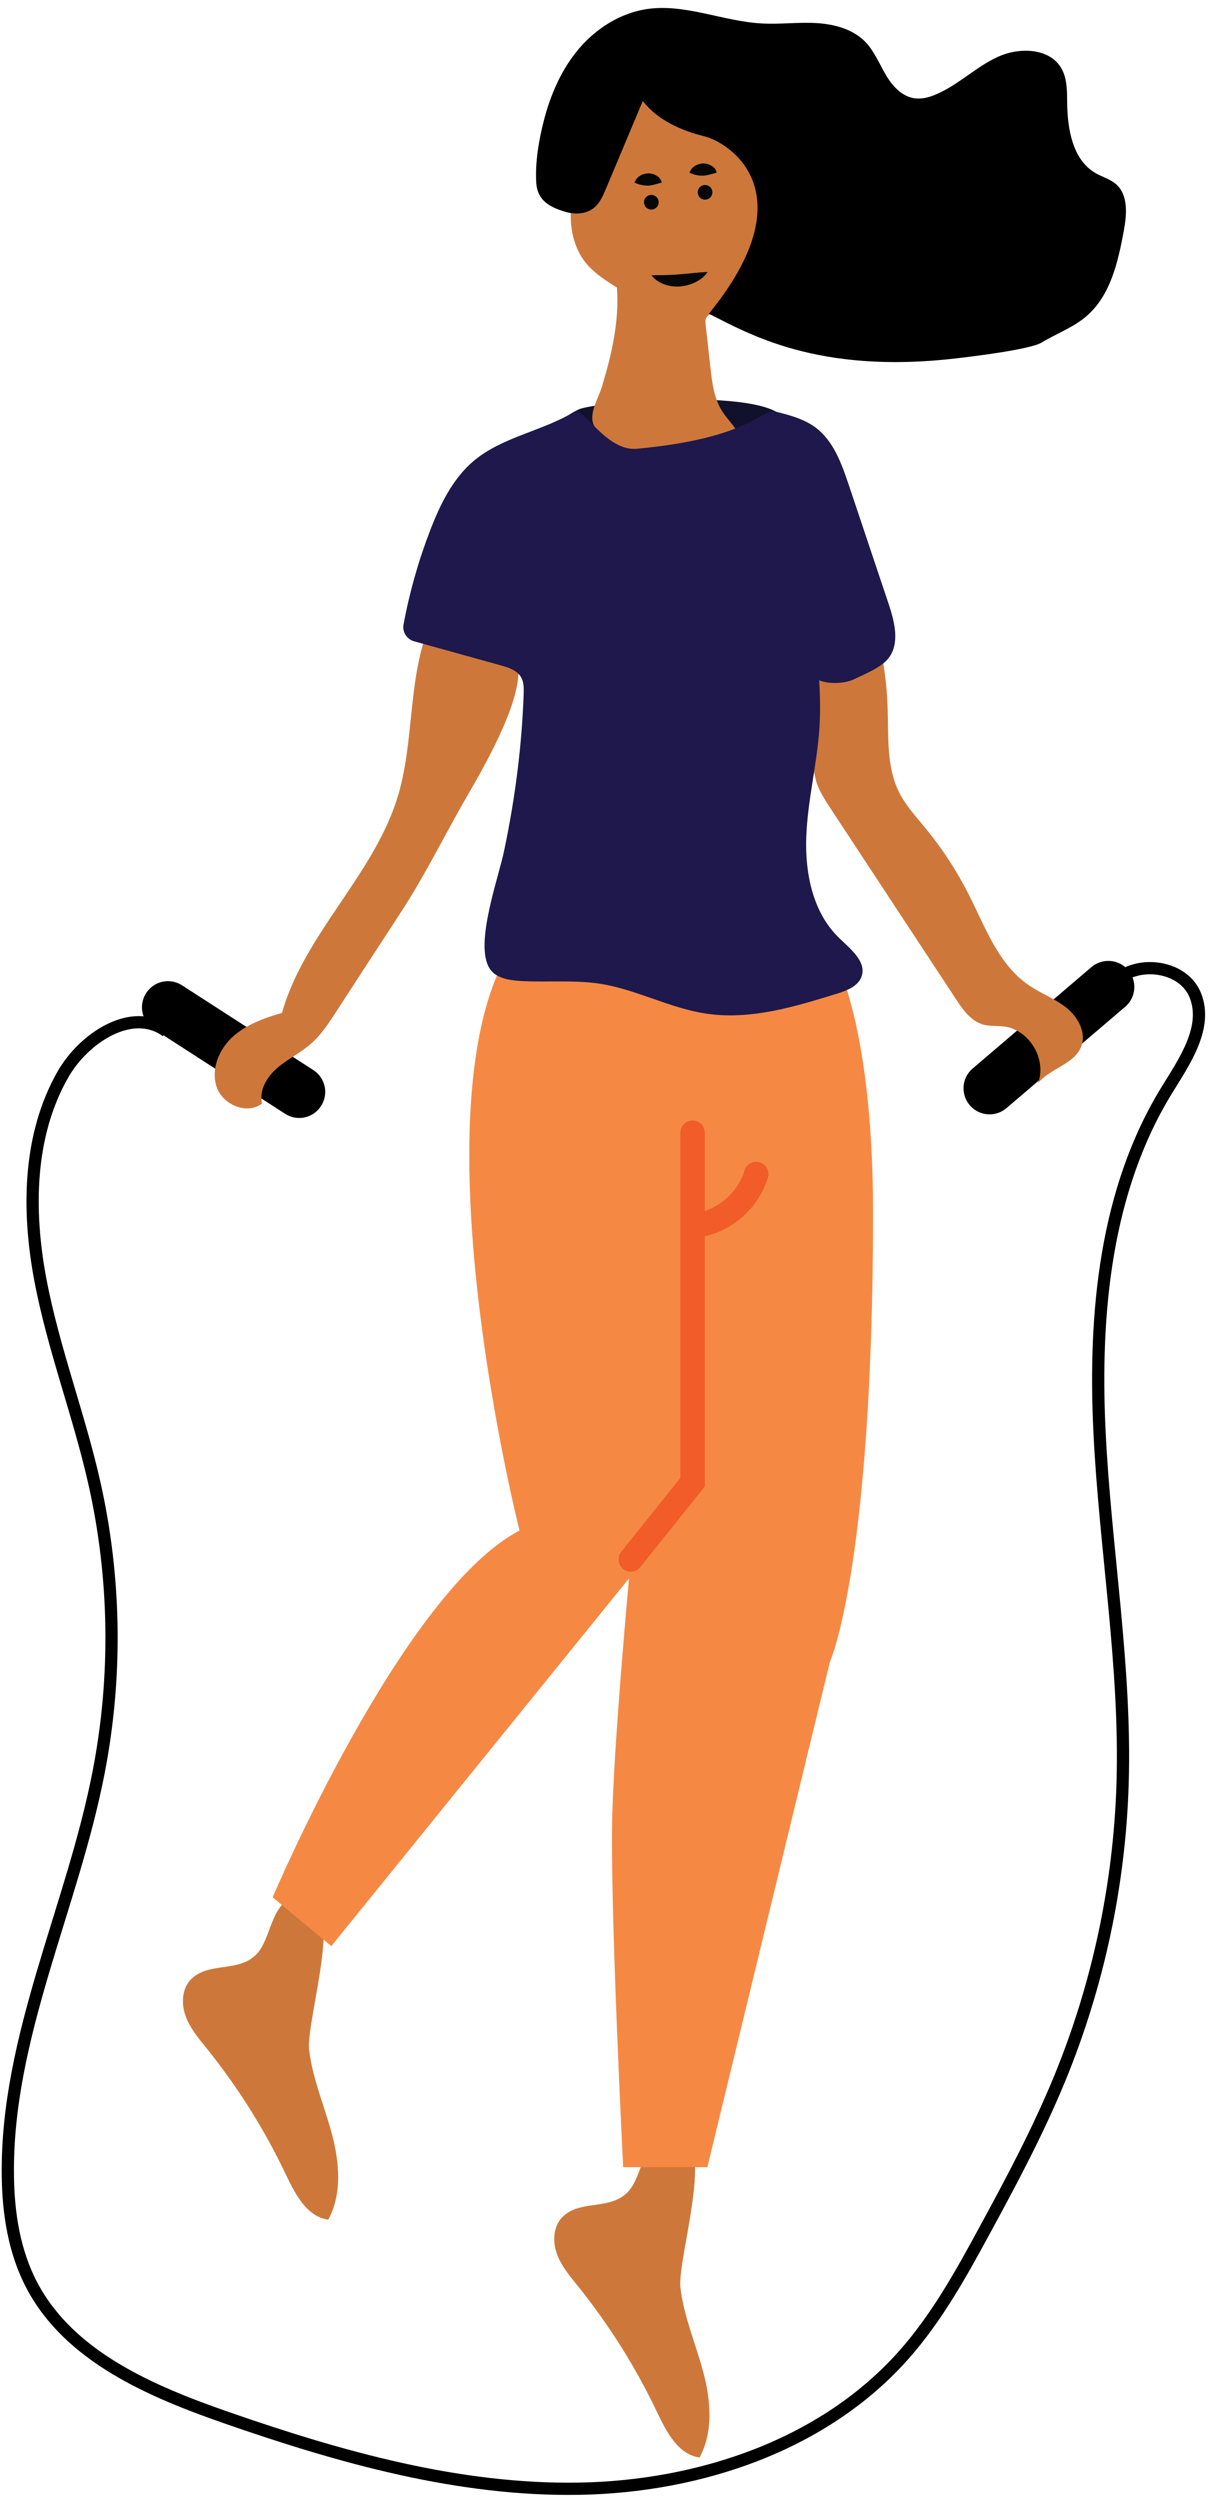 <svg width="78" height="161" viewBox="0 0 78 161" fill="none" xmlns="http://www.w3.org/2000/svg">
<path d="M12.306 127.459C11.715 128.058 11.668 129.027 11.951 129.816C12.235 130.604 12.787 131.258 13.315 131.912C15.317 134.403 17.036 137.13 18.407 140.023C19.006 141.284 19.763 142.75 21.142 142.94C22.041 141.292 21.867 139.267 21.387 137.454C20.906 135.641 20.141 133.891 19.913 132.031C19.668 130.036 22.608 121.35 19.187 122.075C17.375 122.461 17.54 124.826 16.492 125.874C15.341 127.033 13.425 126.324 12.306 127.459Z" fill="#CD783A"/>
<path d="M36.221 142.774C35.63 143.373 35.583 144.343 35.866 145.131C36.15 145.919 36.702 146.573 37.23 147.228C39.232 149.718 40.95 152.446 42.322 155.339C42.921 156.6 43.678 158.066 45.057 158.255C45.956 156.608 45.782 154.582 45.301 152.769C44.821 150.956 44.056 149.206 43.828 147.346C43.583 145.352 46.523 136.665 43.102 137.391C41.289 137.777 41.455 140.141 40.407 141.19C39.248 142.348 37.34 141.639 36.221 142.774Z" fill="#CD783A"/>
<path d="M18.36 71.723L9.91 66.269C9.13 65.764 8.909 64.732 9.414 63.951C9.918 63.171 10.951 62.95 11.731 63.455L20.181 68.909C20.961 69.414 21.182 70.446 20.677 71.227C20.173 72.007 19.14 72.228 18.36 71.723Z" fill="black"/>
<path d="M62.651 68.807L70.296 62.28C70.998 61.681 72.062 61.76 72.661 62.469C73.26 63.171 73.181 64.235 72.472 64.834L64.826 71.361C64.124 71.96 63.06 71.881 62.461 71.171C61.862 70.462 61.941 69.406 62.651 68.807Z" fill="black"/>
<path d="M43.536 71.802L42.117 99.666L21.339 125.323L17.563 122.178C17.563 122.178 25.903 102.504 33.462 98.562C33.462 98.562 25.588 67.396 34.408 59.206C34.408 59.206 42.747 64.716 53.452 61.098C53.452 61.098 56.242 65.228 56.234 78.171C56.218 100.927 53.452 107.028 53.452 107.028L45.561 139.558H40.138C40.138 139.558 39.271 122.509 39.437 116.818C39.776 105.522 43.536 71.802 43.536 71.802Z" fill="#F58944"/>
<path d="M50.464 26.897C50.527 26.983 48.596 27.385 48.549 27.488C48.502 27.59 48.383 27.645 48.273 27.685C46.894 28.197 45.506 28.709 44.127 29.222C43.433 29.482 42.732 29.742 42.007 29.9C40.651 30.199 39.24 30.136 37.853 30.073C37.687 30.065 37.522 30.057 37.372 29.994C37.064 29.868 36.891 29.537 36.741 29.23C36.528 28.788 35.874 27.913 36.016 27.401C36.142 26.968 36.867 26.573 37.23 26.384C38.247 25.856 49.022 24.989 50.464 26.897Z" fill="#12112D"/>
<path d="M52.348 48.368C52.364 49.062 52.388 49.771 52.609 50.433C52.798 50.993 53.129 51.497 53.452 51.994C56.156 56.108 58.859 60.223 61.571 64.338C62.012 65.015 62.525 65.74 63.297 65.969C63.754 66.103 64.251 66.048 64.724 66.111C66.324 66.34 67.443 68.255 66.852 69.76C67.64 68.783 69.24 68.531 69.658 67.349C69.973 66.458 69.413 65.472 68.673 64.881C67.932 64.298 67.017 63.967 66.245 63.431C64.298 62.091 63.455 59.695 62.391 57.59C61.618 56.069 60.68 54.627 59.592 53.31C58.993 52.577 58.339 51.876 57.913 51.024C57.086 49.377 57.235 47.438 57.172 45.593C57.109 43.591 56.77 41.605 56.179 39.69C54.973 40.541 52.727 41.03 52.222 42.417C51.67 43.914 52.309 46.752 52.348 48.368Z" fill="#CD783A"/>
<path d="M30.168 51.127C28.702 53.641 27.441 56.258 25.856 58.694C24.453 60.846 23.05 62.997 21.655 65.149C21.166 65.906 20.662 66.671 19.984 67.254C19.322 67.821 18.518 68.208 17.856 68.775C17.194 69.343 16.673 70.218 16.878 71.061C15.932 71.802 14.38 71.163 13.97 70.036C13.56 68.909 14.08 67.609 14.963 66.789C15.846 65.977 17.012 65.559 18.163 65.228C19.59 60.152 24.051 56.384 25.604 51.347C26.676 47.855 26.266 44.017 27.535 40.588C27.614 40.375 27.708 40.154 27.898 40.028C28.095 39.894 28.347 39.894 28.583 39.926C33.809 40.564 35.433 42.101 30.168 51.127Z" fill="#CD783A"/>
<path d="M39.736 18.518C38.995 18.053 38.239 17.572 37.695 16.886C37.08 16.098 36.796 15.089 36.765 14.096C36.733 13.095 36.93 12.109 37.198 11.148C37.522 9.989 37.955 8.83 38.712 7.892C39.468 6.954 40.58 6.253 41.786 6.221C42.487 6.206 43.165 6.41 43.835 6.615C45.325 7.073 46.846 7.546 48.107 8.46C49.369 9.374 50.338 10.84 50.251 12.401C50.204 13.197 49.889 13.954 49.581 14.687C48.714 16.752 47.745 18.935 45.861 20.141C45.711 20.236 45.546 20.338 45.475 20.504C45.419 20.63 45.435 20.78 45.451 20.922C45.554 21.836 45.656 22.75 45.758 23.665C45.869 24.642 45.987 25.667 46.523 26.495C46.862 27.031 47.367 27.464 47.611 28.047C46.365 28.694 44.939 28.875 43.544 29.001C42.464 29.096 41.36 29.159 40.32 28.859C39.563 28.646 38.68 28.166 38.286 27.456C37.86 26.707 38.53 25.683 38.767 24.91C39.398 22.837 39.894 20.693 39.736 18.518Z" fill="#CD783A"/>
<path d="M31.531 62.359C31.901 62.958 32.69 63.108 33.391 63.163C35.149 63.281 36.923 63.084 38.665 63.352C41.006 63.723 43.15 64.929 45.491 65.275C48.328 65.701 51.182 64.834 53.925 63.983C54.555 63.786 55.273 63.51 55.493 62.887C55.824 61.933 54.8 61.129 54.074 60.428C52.372 58.812 51.852 56.29 51.93 53.941C52.009 51.592 52.608 49.298 52.774 46.957C52.939 44.521 52.632 42.078 52.325 39.65C52.325 39.65 52.096 42.157 52.277 43.276C52.411 44.104 54.224 44.119 54.973 43.757C55.824 43.355 56.754 42.969 57.204 42.417C57.976 41.471 57.629 40.068 57.243 38.909C56.384 36.355 55.533 33.794 54.673 31.24C54.209 29.86 53.688 28.386 52.514 27.519C51.773 26.975 50.858 26.731 49.968 26.51C49.061 26.282 48.391 28.221 41.014 28.899C39.043 29.08 37.553 26.164 36.993 26.51C34.976 27.756 32.359 28.126 30.514 29.679C29.166 30.814 28.362 32.462 27.724 34.109C26.959 36.087 26.376 38.137 25.99 40.226C25.903 40.699 26.203 41.163 26.668 41.297L32.24 42.843C32.753 42.984 33.32 43.166 33.573 43.631C33.746 43.946 33.738 44.316 33.73 44.671C33.612 48.053 33.178 51.403 32.485 54.713C32.13 56.51 30.538 60.767 31.531 62.359Z" fill="#1E184C"/>
<path d="M36.434 13.646C37.041 13.828 37.75 13.788 38.247 13.394C38.633 13.087 38.838 12.606 39.027 12.157C39.815 10.273 40.611 8.389 41.4 6.505C42.361 7.735 43.875 8.413 45.388 8.783C46.902 9.154 52.072 12.338 45.656 20.204C48.147 21.442 52.632 24.138 61.626 23.074C62.698 22.948 66.355 22.506 67.096 22.057C68.042 21.482 69.106 21.103 69.949 20.386C71.51 19.07 72.007 16.902 72.377 14.9C72.574 13.844 72.692 12.575 71.888 11.865C71.51 11.534 71.006 11.4 70.564 11.148C69.082 10.289 68.751 8.31 68.736 6.592C68.728 5.851 68.736 5.063 68.373 4.416C67.608 3.068 65.622 3.021 64.227 3.683C62.824 4.337 61.697 5.488 60.27 6.087C59.844 6.269 59.371 6.395 58.914 6.332C58.094 6.221 57.472 5.536 57.054 4.818C56.636 4.109 56.321 3.313 55.753 2.714C54.941 1.87 53.72 1.547 52.545 1.484C51.371 1.421 50.196 1.579 49.03 1.508C46.539 1.366 44.111 0.215 41.644 0.586C39.949 0.846 38.412 1.823 37.301 3.124C36.19 4.424 35.48 6.04 35.047 7.695C34.708 9.004 34.455 10.454 34.542 11.81C34.629 12.905 35.386 13.339 36.434 13.646Z" fill="black"/>
<path d="M71.353 63.833C72.432 61.721 76.129 61.902 76.996 64.109C77.8 66.158 76.326 68.302 75.168 70.178C71.187 76.634 70.454 84.579 70.817 92.154C71.179 99.729 72.535 107.264 72.306 114.847C72.109 121.374 70.722 127.861 68.239 133.891C66.875 137.201 65.189 140.378 63.478 143.523C61.941 146.361 60.365 149.222 58.221 151.642C53.074 157.451 45.073 160.131 37.317 160.265C29.561 160.399 21.946 158.247 14.616 155.701C9.721 153.999 4.495 151.776 2.067 147.196C0.916 145.028 0.53 142.53 0.506 140.078C0.396 131.164 4.676 122.832 6.363 114.075C7.545 107.95 7.451 101.589 6.079 95.504C5.086 91.09 3.431 86.834 2.595 82.388C1.76 77.942 1.815 73.103 4.061 69.177C5.417 66.812 8.531 64.795 10.722 66.41" stroke="black" stroke-width="0.788" stroke-miterlimit="10"/>
<path d="M44.608 72.945V95.449L40.628 100.422" stroke="#F15C29" stroke-width="1.576" stroke-miterlimit="10" stroke-linecap="round"/>
<path d="M44.915 78.904C46.665 78.644 48.202 77.296 48.706 75.601" stroke="#F15C29" stroke-width="1.576" stroke-miterlimit="10" stroke-linecap="round"/>
<path d="M41.952 13.497C42.213 13.497 42.424 13.285 42.424 13.024C42.424 12.762 42.213 12.551 41.952 12.551C41.69 12.551 41.478 12.762 41.478 13.024C41.478 13.285 41.69 13.497 41.952 13.497Z" fill="#070707"/>
<path d="M45.412 12.858C45.673 12.858 45.885 12.646 45.885 12.385C45.885 12.124 45.673 11.912 45.412 11.912C45.15 11.912 44.939 12.124 44.939 12.385C44.939 12.646 45.15 12.858 45.412 12.858Z" fill="#070707"/>
<path d="M46.161 11.116C45.751 11.235 45.554 11.298 45.301 11.313C45.175 11.313 45.049 11.313 44.907 11.282C44.765 11.258 44.608 11.219 44.403 11.116C44.568 10.714 44.915 10.549 45.27 10.525C45.451 10.525 45.633 10.557 45.798 10.659C45.964 10.746 46.121 10.896 46.161 11.116Z" fill="#070707"/>
<path d="M42.621 11.755C42.212 11.873 42.014 11.936 41.762 11.952C41.636 11.952 41.51 11.952 41.368 11.92C41.226 11.897 41.069 11.857 40.864 11.755C41.029 11.353 41.376 11.187 41.731 11.164C41.912 11.164 42.093 11.195 42.259 11.298C42.424 11.384 42.574 11.534 42.621 11.755Z" fill="#070707"/>
<path d="M45.577 17.517C45.38 17.816 45.097 18.021 44.797 18.171C44.498 18.328 44.159 18.407 43.82 18.447C43.142 18.502 42.393 18.281 41.959 17.73C42.314 17.706 42.614 17.73 42.905 17.714C43.197 17.698 43.473 17.698 43.757 17.666C44.324 17.627 44.884 17.54 45.577 17.517Z" fill="#070707"/>
</svg>
